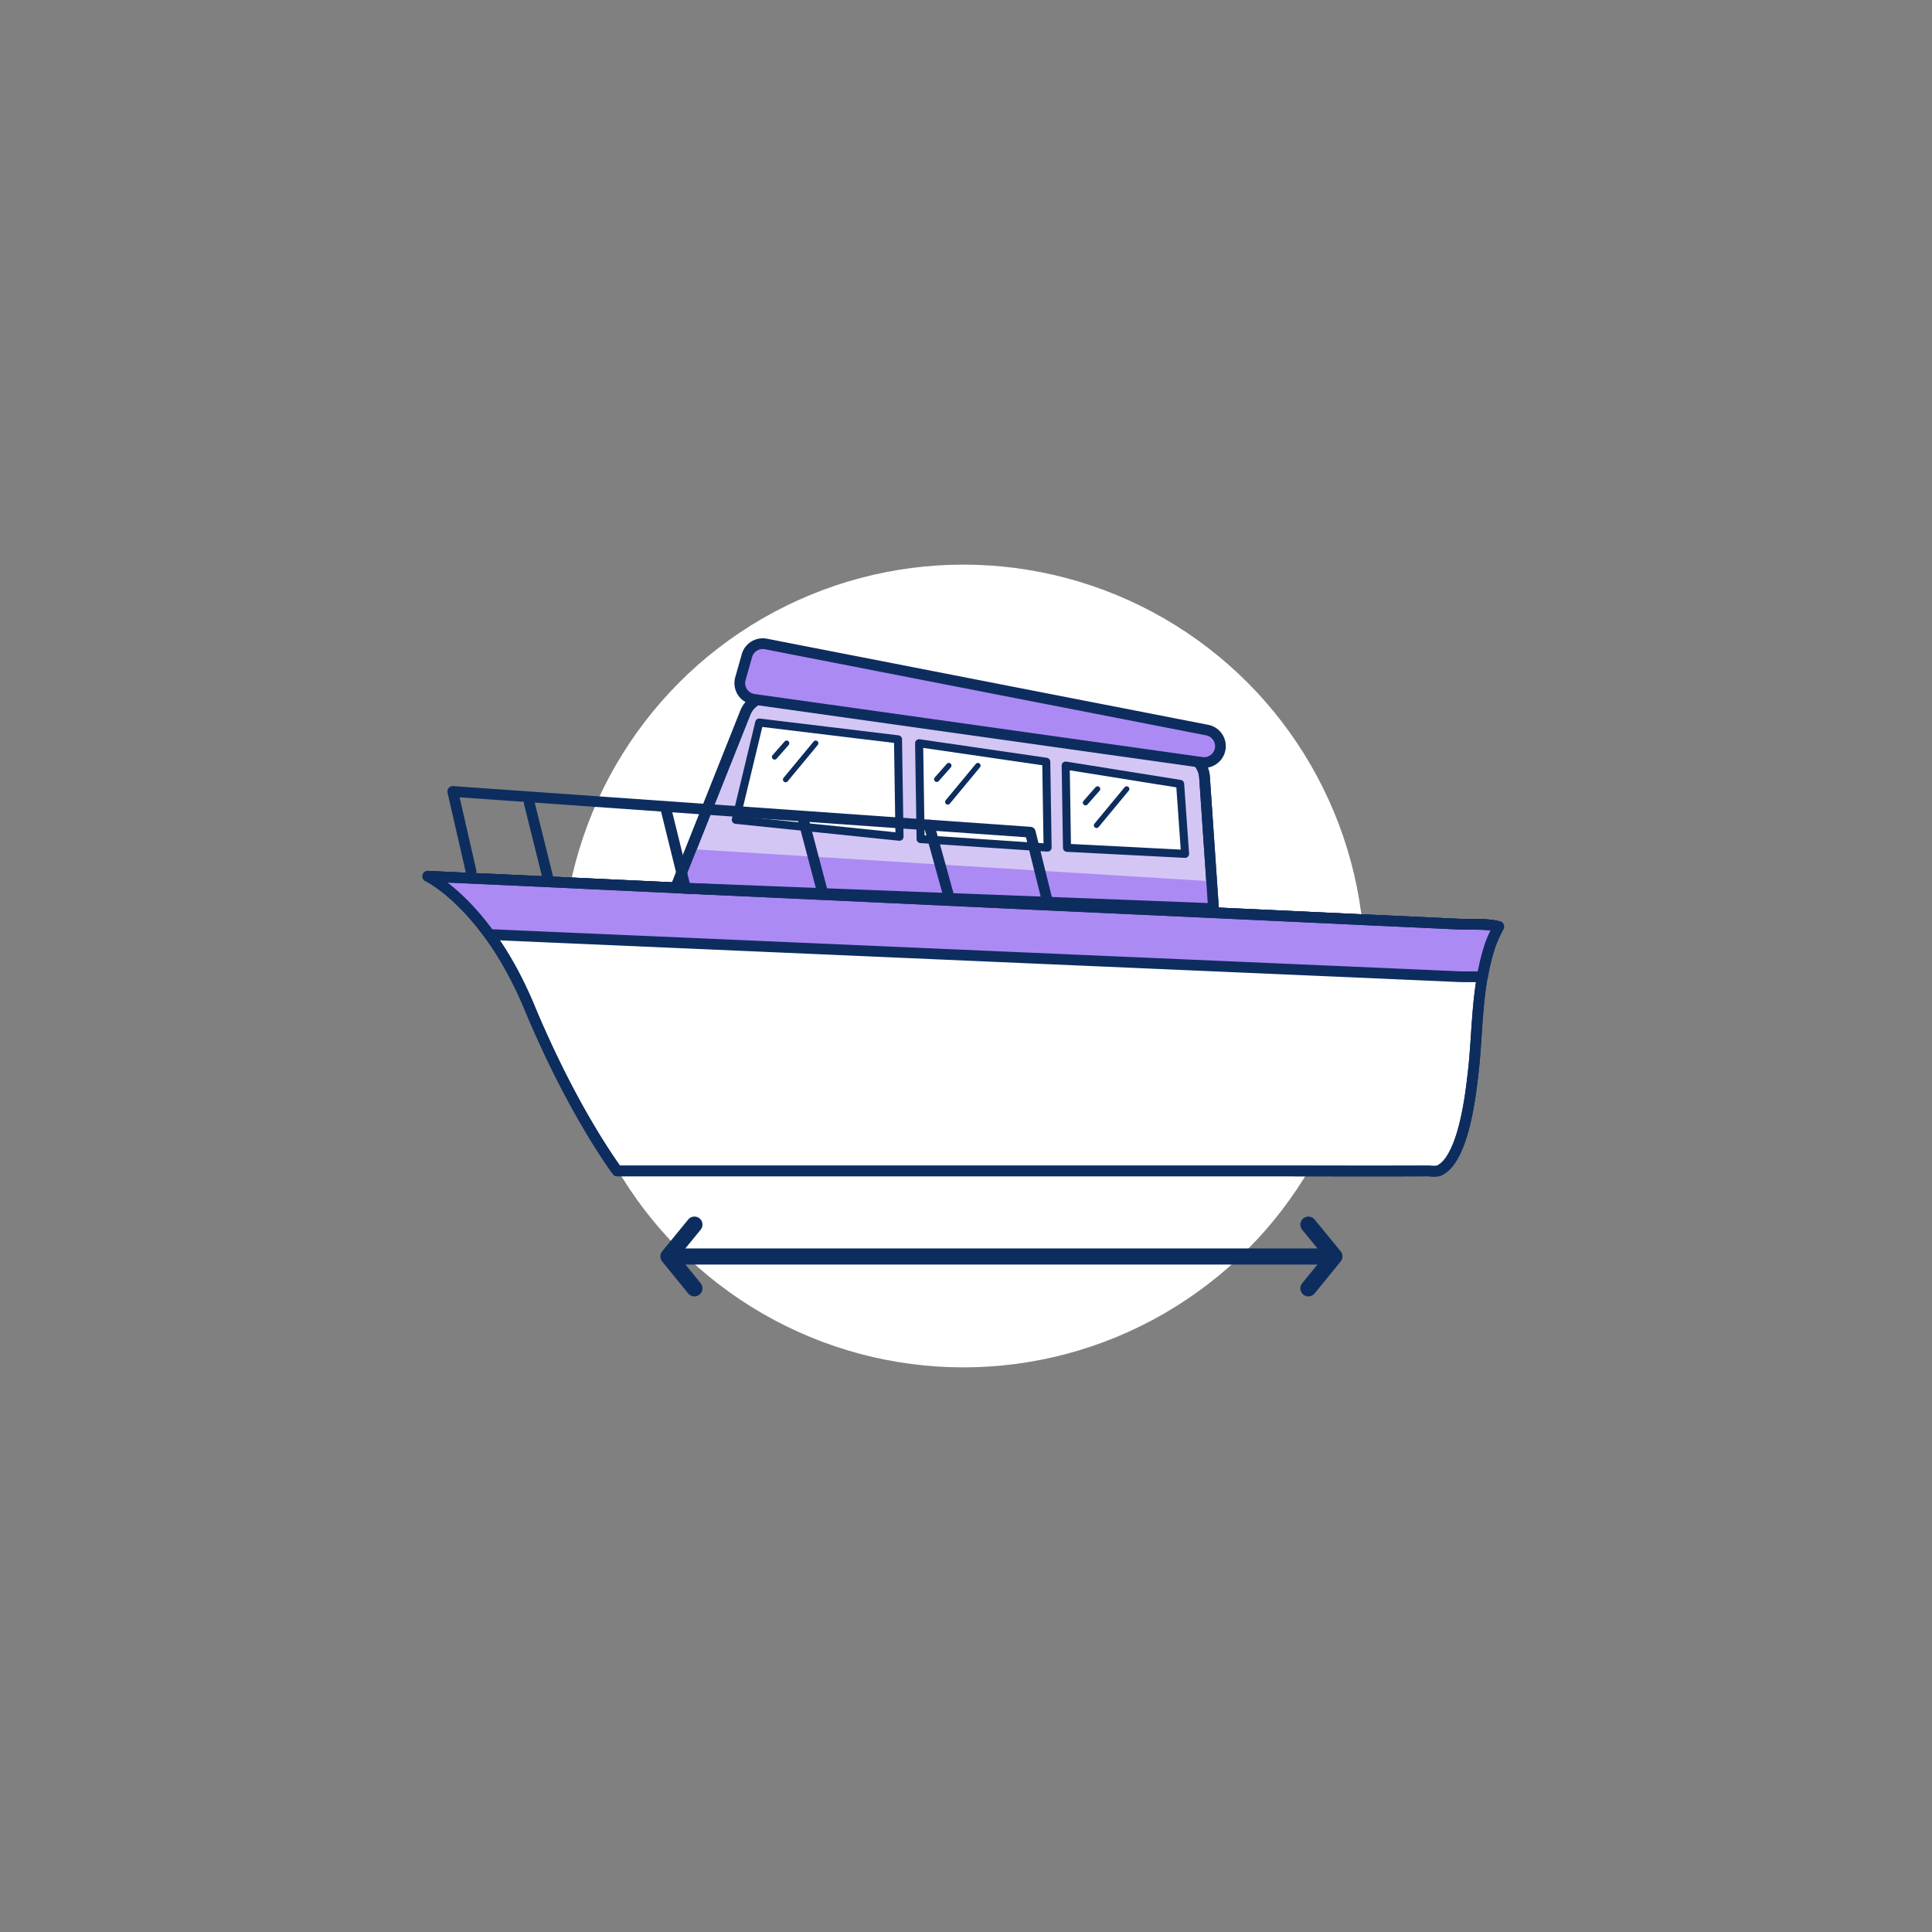 <?xml version="1.0" encoding="UTF-8"?>
<svg xmlns="http://www.w3.org/2000/svg" xmlns:xlink="http://www.w3.org/1999/xlink" width="360" height="360" viewBox="0 0 360 360">
  <rect x="0" y="0" width="360" height="360" fill="#808080" stroke="none"/>
  <defs>
    <clipPath id="clip-Ahoy_Insurance_Boat_size_2">
      <rect width="360" height="360"></rect>
    </clipPath>
  </defs>
  <g id="Ahoy_Insurance_Boat_size_2" data-name="Ahoy Insurance Boat size 2" clip-path="url(#clip-Ahoy_Insurance_Boat_size_2)">
    <g id="insurance_ahoy_" data-name="insurance ahoy " transform="translate(104.71 105.21)">
      <ellipse id="Ellipse_18605" data-name="Ellipse 18605" cx="74.79" cy="74.79" rx="74.79" ry="74.79" transform="translate(0 0)" fill="#fff"></ellipse>
    </g>
    <g id="Length" transform="translate(79.724 119.935)">
      <path id="Path_3415" data-name="Path 3415" d="M7.37,271.54s10.939,5.165,18.983,24.556c.7,1.687,1.4,3.31,2.111,4.87,7.316,16.36,14.193,25.484,14.193,25.484H162.135c10.6,0,21.19.048,31.777,0a6.006,6.006,0,0,0,1.735,0c4.526-1.823,5.933-13.433,6.4-17.447.352-2.775.536-5.6.72-8.4.376-5.557.8-11.107,2.591-16.408a27.738,27.738,0,0,1,1.5-3.278c-2.255-.592-5.157-.352-7.54-.456-4.878-.232-9.771-.464-14.641-.68q-22.037-1.04-44.083-2.055-26.3-1.208-52.6-2.447-23.852-1.088-47.689-2.207-14.7-.7-29.346-1.359Z" transform="translate(-7.37 -228.198)" fill="#fff" stroke="#0d2d5f" stroke-linecap="round" stroke-linejoin="round" stroke-width="2"></path>
      <path id="Path_3416" data-name="Path 3416" d="M7.28,271.54S12.7,274.1,18.73,282.391q10.707.48,21.43.936L87.833,285.4q26.308,1.151,52.615,2.287l44.139,1.911c4.878.224,9.763.424,14.641.648,1.431.056,3.046,0,4.582.048a38.688,38.688,0,0,1,1.527-6.1,27.733,27.733,0,0,1,1.5-3.278c-2.255-.592-5.158-.352-7.54-.456-4.878-.232-9.771-.464-14.641-.68q-22.037-1.04-44.083-2.055-26.3-1.208-52.6-2.447-23.852-1.088-47.689-2.207-14.7-.7-29.346-1.359Z" transform="translate(-7.28 -228.198)" fill="#ac8af4" stroke="#0d2d5f" stroke-linecap="round" stroke-linejoin="round" stroke-width="2"></path>
      <path id="Path_3417" data-name="Path 3417" d="M173.983,269.188l-1.671-24.508a4.718,4.718,0,0,0-4.062-4.342L91.791,229.759a4.735,4.735,0,0,0-5.038,2.927L73.76,265.318Z" transform="translate(-27.59 -219.817)" fill="#d3c6f5" stroke="#0d2d5f" stroke-linecap="round" stroke-linejoin="round" stroke-width="2"></path>
      <path id="Path_3418" data-name="Path 3418" d="M73.76,272.43l100.255,3.878-.352-5.094L76.646,265.21Z" transform="translate(-27.622 -226.929)" fill="#ac8af4"></path>
      <path id="Path_3419" data-name="Path 3419" d="M101.7,249.164,80.379,245.75l.24,15.321,22,1.127Z" transform="translate(38.476 -223.03)" fill="#fff" stroke="#0d2d5f" stroke-linecap="round" stroke-linejoin="round" stroke-width="1.5"></path>
      <path id="Path_3420" data-name="Path 3420" d="M136.359,259.987l-.248-15.992-23.692-3.454.28,17.855Z" transform="translate(-20.879 -221.986)" fill="#fff" stroke="#0d2d5f" stroke-linecap="round" stroke-linejoin="round" stroke-width="1.5"></path>
      <path id="Path_3421" data-name="Path 3421" d="M177.435,257l-.28-18.151L151.3,235.72l-4.366,18.127Z" transform="translate(-89.55 -221.02)" fill="#fff" stroke="#0d2d5f" stroke-linecap="round" stroke-linejoin="round" stroke-width="1.5"></path>
      <path id="Path_3422" data-name="Path 3422" d="M223.261,272.418l-3.23-13.05L112.419,251.78l3.406,14.865" transform="translate(-107.78 -224.238)" fill="none" stroke="#0d2d5f" stroke-linecap="round" stroke-linejoin="round" stroke-width="2"></path>
      <path id="Path_3423" data-name="Path 3423" d="M139.078,273.475,135.24,259.61" transform="translate(-41.845 -225.807)" fill="none" stroke="#0d2d5f" stroke-linecap="round" stroke-linejoin="round" stroke-width="2"></path>
      <path id="Path_3424" data-name="Path 3424" d="M168.62,271.373l-3.63-13.753" transform="translate(-95.176 -225.408)" fill="none" stroke="#0d2d5f" stroke-linecap="round" stroke-linejoin="round" stroke-width="2"></path>
      <path id="Path_3425" data-name="Path 3425" d="M200.538,270.467,196.82,255.41" transform="translate(-152.546 -224.966)" fill="none" stroke="#0d2d5f" stroke-linecap="round" stroke-linejoin="round" stroke-width="2"></path>
      <path id="Path_3426" data-name="Path 3426" d="M232.3,269.127,228.64,254.39" transform="translate(-209.753 -224.761)" fill="none" stroke="#0d2d5f" stroke-linecap="round" stroke-linejoin="round" stroke-width="2"></path>
      <path id="Path_3427" data-name="Path 3427" d="M173.983,269.188l-1.671-24.508a4.718,4.718,0,0,0-4.062-4.342L91.791,229.759a4.735,4.735,0,0,0-5.038,2.927L73.76,265.318Z" transform="translate(-27.59 -219.817)" fill="none" stroke="#0d2d5f" stroke-linecap="round" stroke-linejoin="round" stroke-width="2"></path>
      <path id="Path_3428" data-name="Path 3428" d="M158.222,239.456,74.783,227.71a3.046,3.046,0,0,1-2.511-3.854l1.215-4.3a3.062,3.062,0,0,1,3.5-2.167l82.24,16.048a3.053,3.053,0,0,1-1.007,6.021Z" transform="translate(-14.028 -217.336)" fill="#ac8af4" stroke="#0d2d5f" stroke-miterlimit="10" stroke-width="2"></path>
      <path id="Path_3430" data-name="Path 3430" d="M7.37,271.54s10.939,5.165,18.983,24.556c.7,1.687,1.4,3.31,2.111,4.87,7.316,16.36,14.193,25.484,14.193,25.484H162.135c10.6,0,21.19.048,31.777,0a6.006,6.006,0,0,0,1.735,0c4.526-1.823,5.933-13.433,6.4-17.447.352-2.775.536-5.6.72-8.4.376-5.557.8-11.107,2.591-16.408a27.738,27.738,0,0,1,1.5-3.278c-2.255-.592-5.157-.352-7.54-.456-4.878-.232-9.771-.464-14.641-.68q-22.037-1.04-44.083-2.055-26.3-1.208-52.6-2.447-23.852-1.088-47.689-2.207-14.7-.7-29.346-1.359Z" transform="translate(-7.37 -228.198)" fill="none" stroke="#0d2d5f" stroke-linecap="round" stroke-linejoin="round" stroke-width="2"></path>
      <path id="Path_3431" data-name="Path 3431" d="M103.017,251.2l-2.247,2.551" transform="translate(21.778 -224.122)" fill="none" stroke="#0d2d5f" stroke-linecap="round" stroke-linejoin="round" stroke-width="1"></path>
      <path id="Path_3432" data-name="Path 3432" d="M99.6,251.2l-5.614,6.781" transform="translate(30.614 -224.122)" fill="none" stroke="#0d2d5f" stroke-linecap="round" stroke-linejoin="round" stroke-width="1"></path>
      <path id="Path_3433" data-name="Path 3433" d="M137.686,245.75l-2.247,2.551" transform="translate(-40.612 -223.03)" fill="none" stroke="#0d2d5f" stroke-linecap="round" stroke-linejoin="round" stroke-width="1"></path>
      <path id="Path_3434" data-name="Path 3434" d="M134.273,245.75l-5.613,6.773" transform="translate(-31.779 -223.03)" fill="none" stroke="#0d2d5f" stroke-linecap="round" stroke-linejoin="round" stroke-width="1"></path>
      <path id="Path_3435" data-name="Path 3435" d="M175.476,240.54l-2.247,2.551" transform="translate(-108.62 -221.986)" fill="none" stroke="#0d2d5f" stroke-linecap="round" stroke-linejoin="round" stroke-width="1"></path>
      <path id="Path_3436" data-name="Path 3436" d="M172.064,240.54l-5.605,6.773" transform="translate(-99.795 -221.986)" fill="none" stroke="#0d2d5f" stroke-linecap="round" stroke-linejoin="round" stroke-width="1"></path>
      <path id="Path_3437" data-name="Path 3437" d="M-3957.911-331.751h122.055" transform="translate(4003.803 445.943)" fill="none" stroke="#0d2d5f" stroke-linecap="round" stroke-width="3"></path>
      <path id="Path_3438" data-name="Path 3438" d="M-3939.532-337.754l-4.846,5.923,4.846,5.952" transform="translate(3989.206 446.009)" fill="none" stroke="#0d2d5f" stroke-linecap="round" stroke-linejoin="round" stroke-width="3"></path>
      <path id="Path_3439" data-name="Path 3439" d="M-3944.378-337.754l4.846,5.923-4.846,5.952" transform="translate(4108.456 446.009)" fill="none" stroke="#0d2d5f" stroke-linecap="round" stroke-linejoin="round" stroke-width="3"></path>
    </g>
  </g>
</svg>
